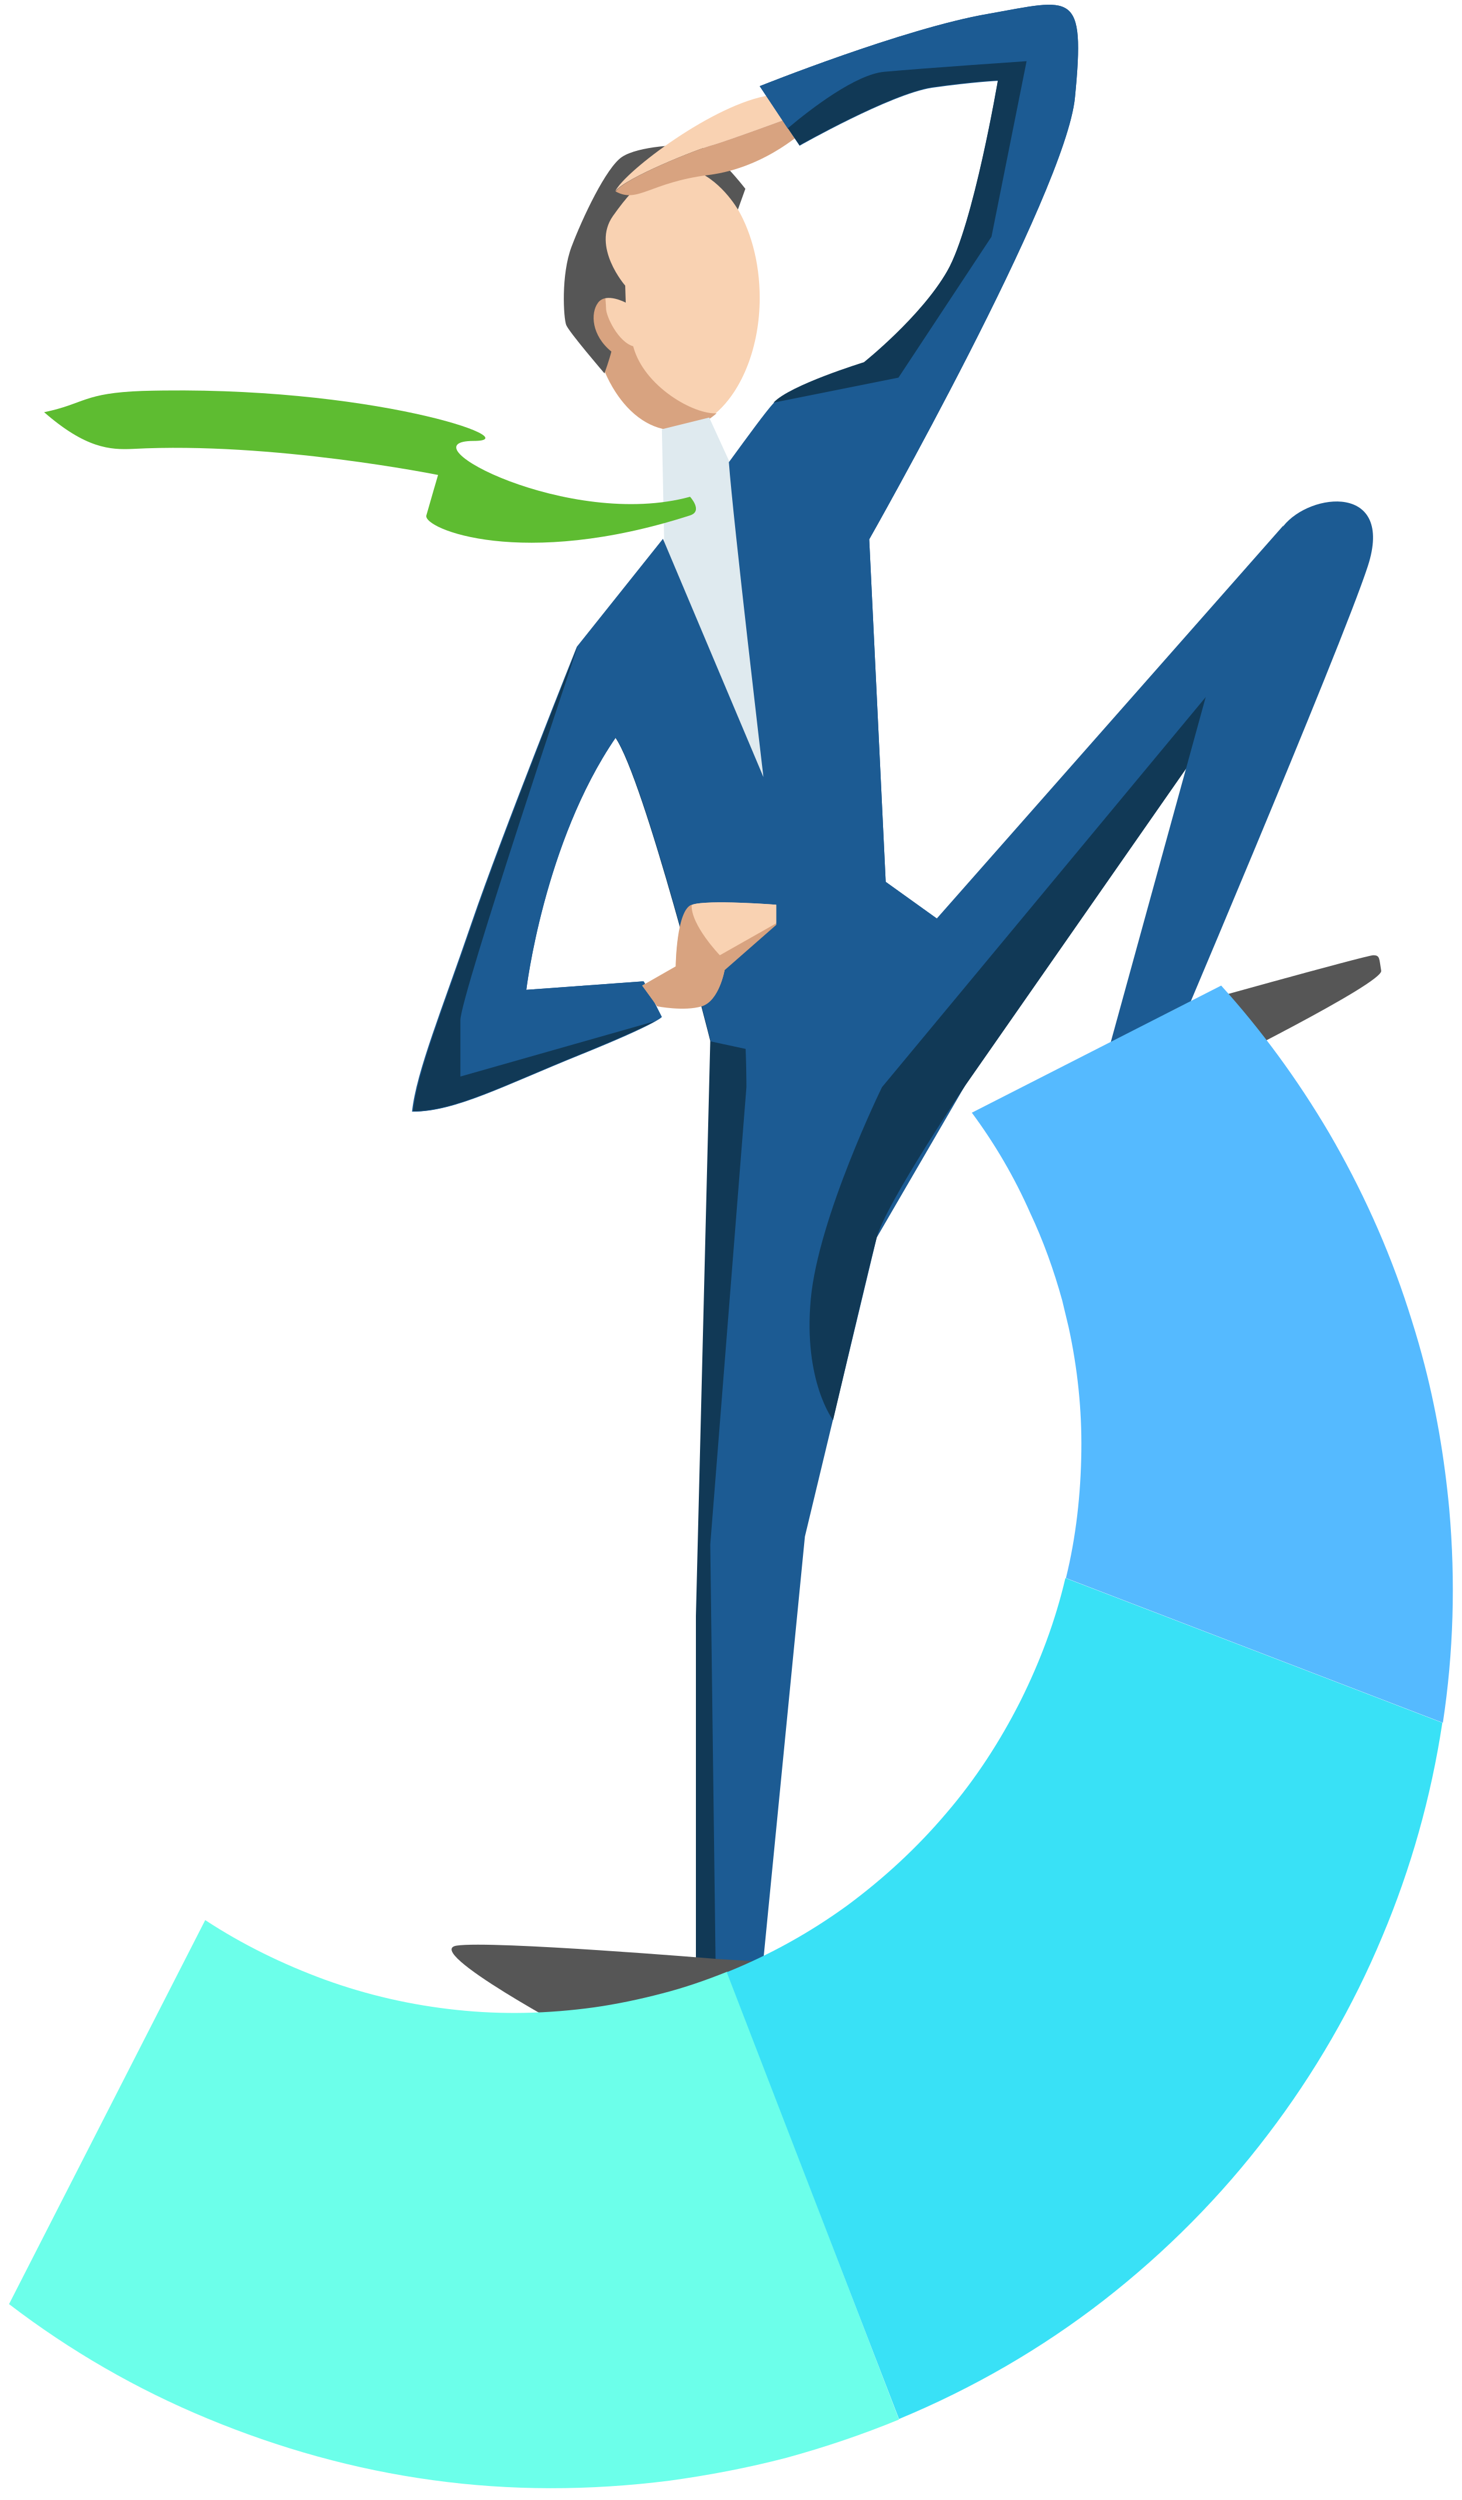 <?xml version="1.0" encoding="utf-8"?>
<!-- Generator: Adobe Illustrator 27.1.1, SVG Export Plug-In . SVG Version: 6.00 Build 0)  -->
<svg version="1.1" id="Layer_1" xmlns="http://www.w3.org/2000/svg" xmlns:xlink="http://www.w3.org/1999/xlink" x="0px" y="0px"
	 viewBox="0 0 275 470" style="enable-background:new 0 0 275 470;" xml:space="preserve">
<style type="text/css">
	.st0{fill:#F9D2B2;}
	.st1{fill:#D8A380;}
	.st2{fill:#565656;}
	.st3{fill:#1C5B93;}
	.st4{fill:#113956;}
	.st5{fill:#DFEAEF;}
	.st6{fill:#5EBC31;}
	.st7{fill:#6CFFEA;}
	.st8{fill:#39E1F6;}
	.st9{fill:#55BAFF;}
	.st10{fill:#FF31D3;}
	.st11{fill:#A8138C;}
	.st12{fill:#FFC32E;}
	.st13{fill:#CE930F;}
	.st14{fill:#F9E793;}
	.st15{fill:#D3C175;}
	.st16{fill:#E2C77A;}
	.st17{fill:#A9D12C;}
	.st18{fill:#25A068;}
	.st19{fill:#207A71;}
	.st20{fill:#B2B5A3;}
</style>
<ellipse class="st0" cx="126.9" cy="56" rx="15.9" ry="24.8"/>
<path class="st0" d="M142.9,56c0-13.7-7.1-24.8-15.9-24.8c-6.1,0-11.5,5.4-14.1,13.3c0.5,4.9,1.1,12.4,1.1,13.4
	c0,1.5,2.3,6.3,5.1,7.1c2,7.7,11.5,12.9,15.7,12.5C139.6,73.3,142.9,65.2,142.9,56z"/>
<path class="st1" d="M119.1,65.1c-2.8-0.8-5.1-5.6-5.1-7.1c0-1-0.7-8.5-1.1-13.4c-1.2,3.4-1.8,7.3-1.8,11.5
	c0,13.7,7.1,24.8,15.9,24.8c2.8,0,5.5-1.2,7.8-3.2C130.6,78,121.1,72.7,119.1,65.1z"/>
<path class="st2" d="M138.8,39.4l1.4-3.9c0,0-5.7-7.5-9-8c-3.2-0.5-11.2,0-14.2,2c-3,2-7.5,11.6-9.5,16.9c-2,5.3-1.5,13.4-1,14.7
	s7.2,9.1,7.2,9.1s0.9-2.5,1.3-4.1c-3.7-3-4-7.2-2.5-9.2s5.2,0,5.2,0l-0.1-3.2c0,0-6.4-7.3-2.3-13.1c4.8-6.8,9.2-10.4,14.6-8.8
	C135.4,33.4,138.8,39.4,138.8,39.4z"/>
<path class="st0" d="M133.9,27.3c2.6-0.7,15.6-5.5,15.6-5.5l-4.6-3.9c-10.5,1.5-27.5,14.4-29.2,18.1C117.6,33.4,131.3,28,133.9,27.3
	z"/>
<path class="st1" d="M133.3,32.9c11.1-1.4,18.7-9,18.7-9l-2.5-2.1c0,0-13,4.8-15.6,5.5s-16.3,6.1-18.1,8.7
	C120,38.3,122.2,34.3,133.3,32.9z"/>
<path class="st3" d="M176.2,172.7l-9.6-6.9l-3.1-64.4c0,0,37-65.2,38.7-83.1c2-20.4-0.5-18.5-16.3-15.7c-15.8,2.7-43,13.6-43,13.6
	l5.3,8c4.6-3.8,12.8-10.2,18.1-10.6c7.7-0.7,26.8-2,26.8-2l-6.6,33L169,71l-23.4,4.8c-1,1.1-3.1,3.9-5.4,7.1c-4.9,6.6,5.8,71,5.8,71
	l-21.5-50.4l-15.8,18.1c0,0-14.2,35.5-19.8,51.9c-5.6,16.4-10.4,28-11.2,35.5c7.9,0,16.9-4.8,31.5-10.7s15.3-7.1,15.3-7.1l-3.4-6.7
	L99,186.1c0,0,3.3-27.7,16.8-47.4c5.5,7.9,17.9,57.1,17.9,57.1l-2.7,108.1v73.6l11.9-2l8.5-86.6l13.5-56.2l16.8-28.9l49.3-70.7
	l10.4-34.3L176.2,172.7z"/>
<path class="st4" d="M140.4,204.4c0,0,0.1-22.9-3.7-32.6c-3.8-9.7-14.6-34-16.9-36.3s-4.1,3.1-4.1,3.1c5.5,7.9,17.9,57.1,17.9,57.1
	l-2.7,108.1v73.6l3.8-0.6l-1.1-86.4L140.4,204.4z"/>
<polygon class="st5" points="137.2,86.8 133.4,78.5 124.5,80.7 125,105.4 146,153.8 "/>
<path class="st3" d="M186.3,179.9l-19.7-14.1l-3.1-64.4c0,0,37-65.2,38.7-83.1c2-20.4-0.5-18.5-16.3-15.7c-15.8,2.7-43,13.6-43,13.6
	l7.5,11.2c0,0,17.1-9.7,24.9-10.9c7.8-1.1,12.4-1.3,12.4-1.3s-4.6,27.2-9.5,35.8c-4.9,8.6-15.7,17.2-15.7,17.2s-14,4.3-17,7.6
	c-1.4,1.5-4.9,6.3-8.4,11.1c0.8,10.9,6.5,59.2,6.5,59.2l-18.9-44.8l-16.2,20.3c0,0-14.2,35.5-19.8,51.9s-10.4,28-11.2,35.5
	c7.9,0,16.9-4.8,31.5-10.7c14.6-6,15.3-7.1,15.3-7.1l-3.4-6.7L99,186.1c0,0,3.3-27.7,16.8-47.4c5.5,7.9,17.9,57.1,17.9,57.1
	l20.9,4.5L186.3,179.9z"/>
<path class="st2" d="M134.8,368.3c0,0-42.3-3.5-48.9-2.5s23,16.8,23,16.8l35.3-13.7L134.8,368.3z"/>
<path class="st4" d="M186.5,44.5l6.6-33c0,0-19.1,1.3-26.8,2c-5.3,0.5-13.6,6.8-18.1,10.6l2.2,3.2c0,0,17.1-9.7,24.9-10.9
	c7.8-1.1,12.4-1.3,12.4-1.3s-4.6,27.2-9.5,35.8c-4.9,8.6-15.7,17.2-15.7,17.2s-14,4.3-17,7.6L169,71L186.5,44.5z"/>
<path class="st4" d="M181.7,203.9l49.3-70.7l3.4-11.3v0l-68.5,82.5c0,0-12,24.5-13.4,39.9c-1.4,15.4,4.2,22.7,4.2,22.7
	s6.5-27.8,8.2-34.3C166.6,226.3,181.7,203.9,181.7,203.9z"/>
<path class="st4" d="M86.6,202.4c0,0,0-6.1,0-10.6s22.1-70.4,22.1-70.4S94.5,157,88.9,173.4c-5.6,16.4-10.4,28-11.2,35.5
	c7.9,0,16.9-4.8,31.5-10.7c0.8-0.3,1.5-0.6,2.2-0.9c7-2.9,10.3-4.5,11.8-5.3v0L86.6,202.4z"/>
<path class="st0" d="M120.8,185.3l6.3-3.6c0,0,0.2-10.6,3.1-11.6c2.9-1,15.8,0,15.8,0v3.7l-9.7,8.5c0,0-1,5.8-4.3,6.8s-8.4,0-8.4,0
	L120.8,185.3z"/>
<path class="st0" d="M146,173.5v-3.4c0,0-12.9-1-15.8,0c-0.2,3.7,5.3,9.5,5.3,9.5L146,173.5z"/>
<path class="st1" d="M127.1,181.7l-6.3,3.6l2.8,3.9c0,0,5.1,1,8.4,0s4.3-6.8,4.3-6.8l9.7-8.5v-0.3l-10.6,6c0,0-5.5-5.7-5.3-9.5
	C127.2,171.1,127.1,181.7,127.1,181.7z"/>
<path class="st6" d="M129.8,93.4c-22.7,6.2-54.3-10.5-40.7-10.5c10.8,0-19.5-10.6-62.3-9.4C15.6,73.9,16,75.9,8.3,77.5
	c7.8,6.8,12.4,7.1,16.7,6.9c26.2-1.4,57.4,4.9,57.4,4.9s-1.5,5.1-2.2,7.6c-0.7,2.5,18,10.2,49.6,0C132.3,96.1,129.8,93.4,129.8,93.4
	z"/>
<path class="st7" d="M39,454.7c13.5,5.6,27.7,9.6,42.4,11.6c14.5,2,29.5,2,44.5,0.1c7.3-1,14.7-2.4,22-4.3c7.3-2,14.4-4.4,21.2-7.2
	l-32.3-84.2c-4,1.6-8,3-12.3,4.1c-4.2,1.1-8.5,2-12.7,2.6c-8.7,1.2-17.3,1.4-25.8,0.5c-8.6-0.9-16.9-2.8-24.9-5.7
	c-7.9-2.9-15.5-6.6-22.5-11.2L1.7,433.2C13.2,442,25.7,449.2,39,454.7z"/>
<path class="st8" d="M169.1,454.8c14-5.8,26.9-13.3,38.5-22.3c11.7-9.1,22.1-19.6,30.9-31.2c8.7-11.4,16-24,21.5-37.2
	c5.4-12.8,9.2-26.3,11.3-40.2l-70.9-27.2c-1.9,8.1-4.8,15.8-8.5,23.2c-3.8,7.5-8.4,14.6-13.9,21c-5.5,6.5-11.8,12.3-18.7,17.4
	c-6.9,5-14.4,9.2-22.6,12.5L169.1,454.8z"/>
<path class="st3" d="M241.4,98.9c5.1-6.4,20.9-8,15.9,7.5c-5,15.4-39.3,96-39.3,96l-11.4,2l20.4-74.1l9.8-22.9
	C236.8,107.3,239,102,241.4,98.9z"/>
<path class="st2" d="M221.2,189.6c0,0,35.8-10,37.1-10c1.3,0,1.1,0.6,1.5,2.9c0.5,2.3-33,18.9-33,18.9l-7.8-1.5l-6.3-5.5
	L221.2,189.6z"/>
<path class="st9" d="M199.8,244.5c0.4,1.7,0.8,3.3,1.2,5c1.7,7.8,2.5,15.6,2.4,23.3c-0.1,8.1-1,16.2-2.9,23.9l70.9,27.2
	c2-13.1,2.4-26.6,1.2-40.2c-0.9-9.6-2.5-19.2-5.1-28.8c-0.8-3-1.7-5.9-2.6-8.7c-3.8-11.8-8.9-22.9-14.9-33.2
	c-5.9-10-12.7-19.3-20.3-27.7l-46.9,23.9c4.3,5.8,8,12.1,11,18.9C196.2,233.2,198.2,238.7,199.8,244.5z"/>
</svg>

